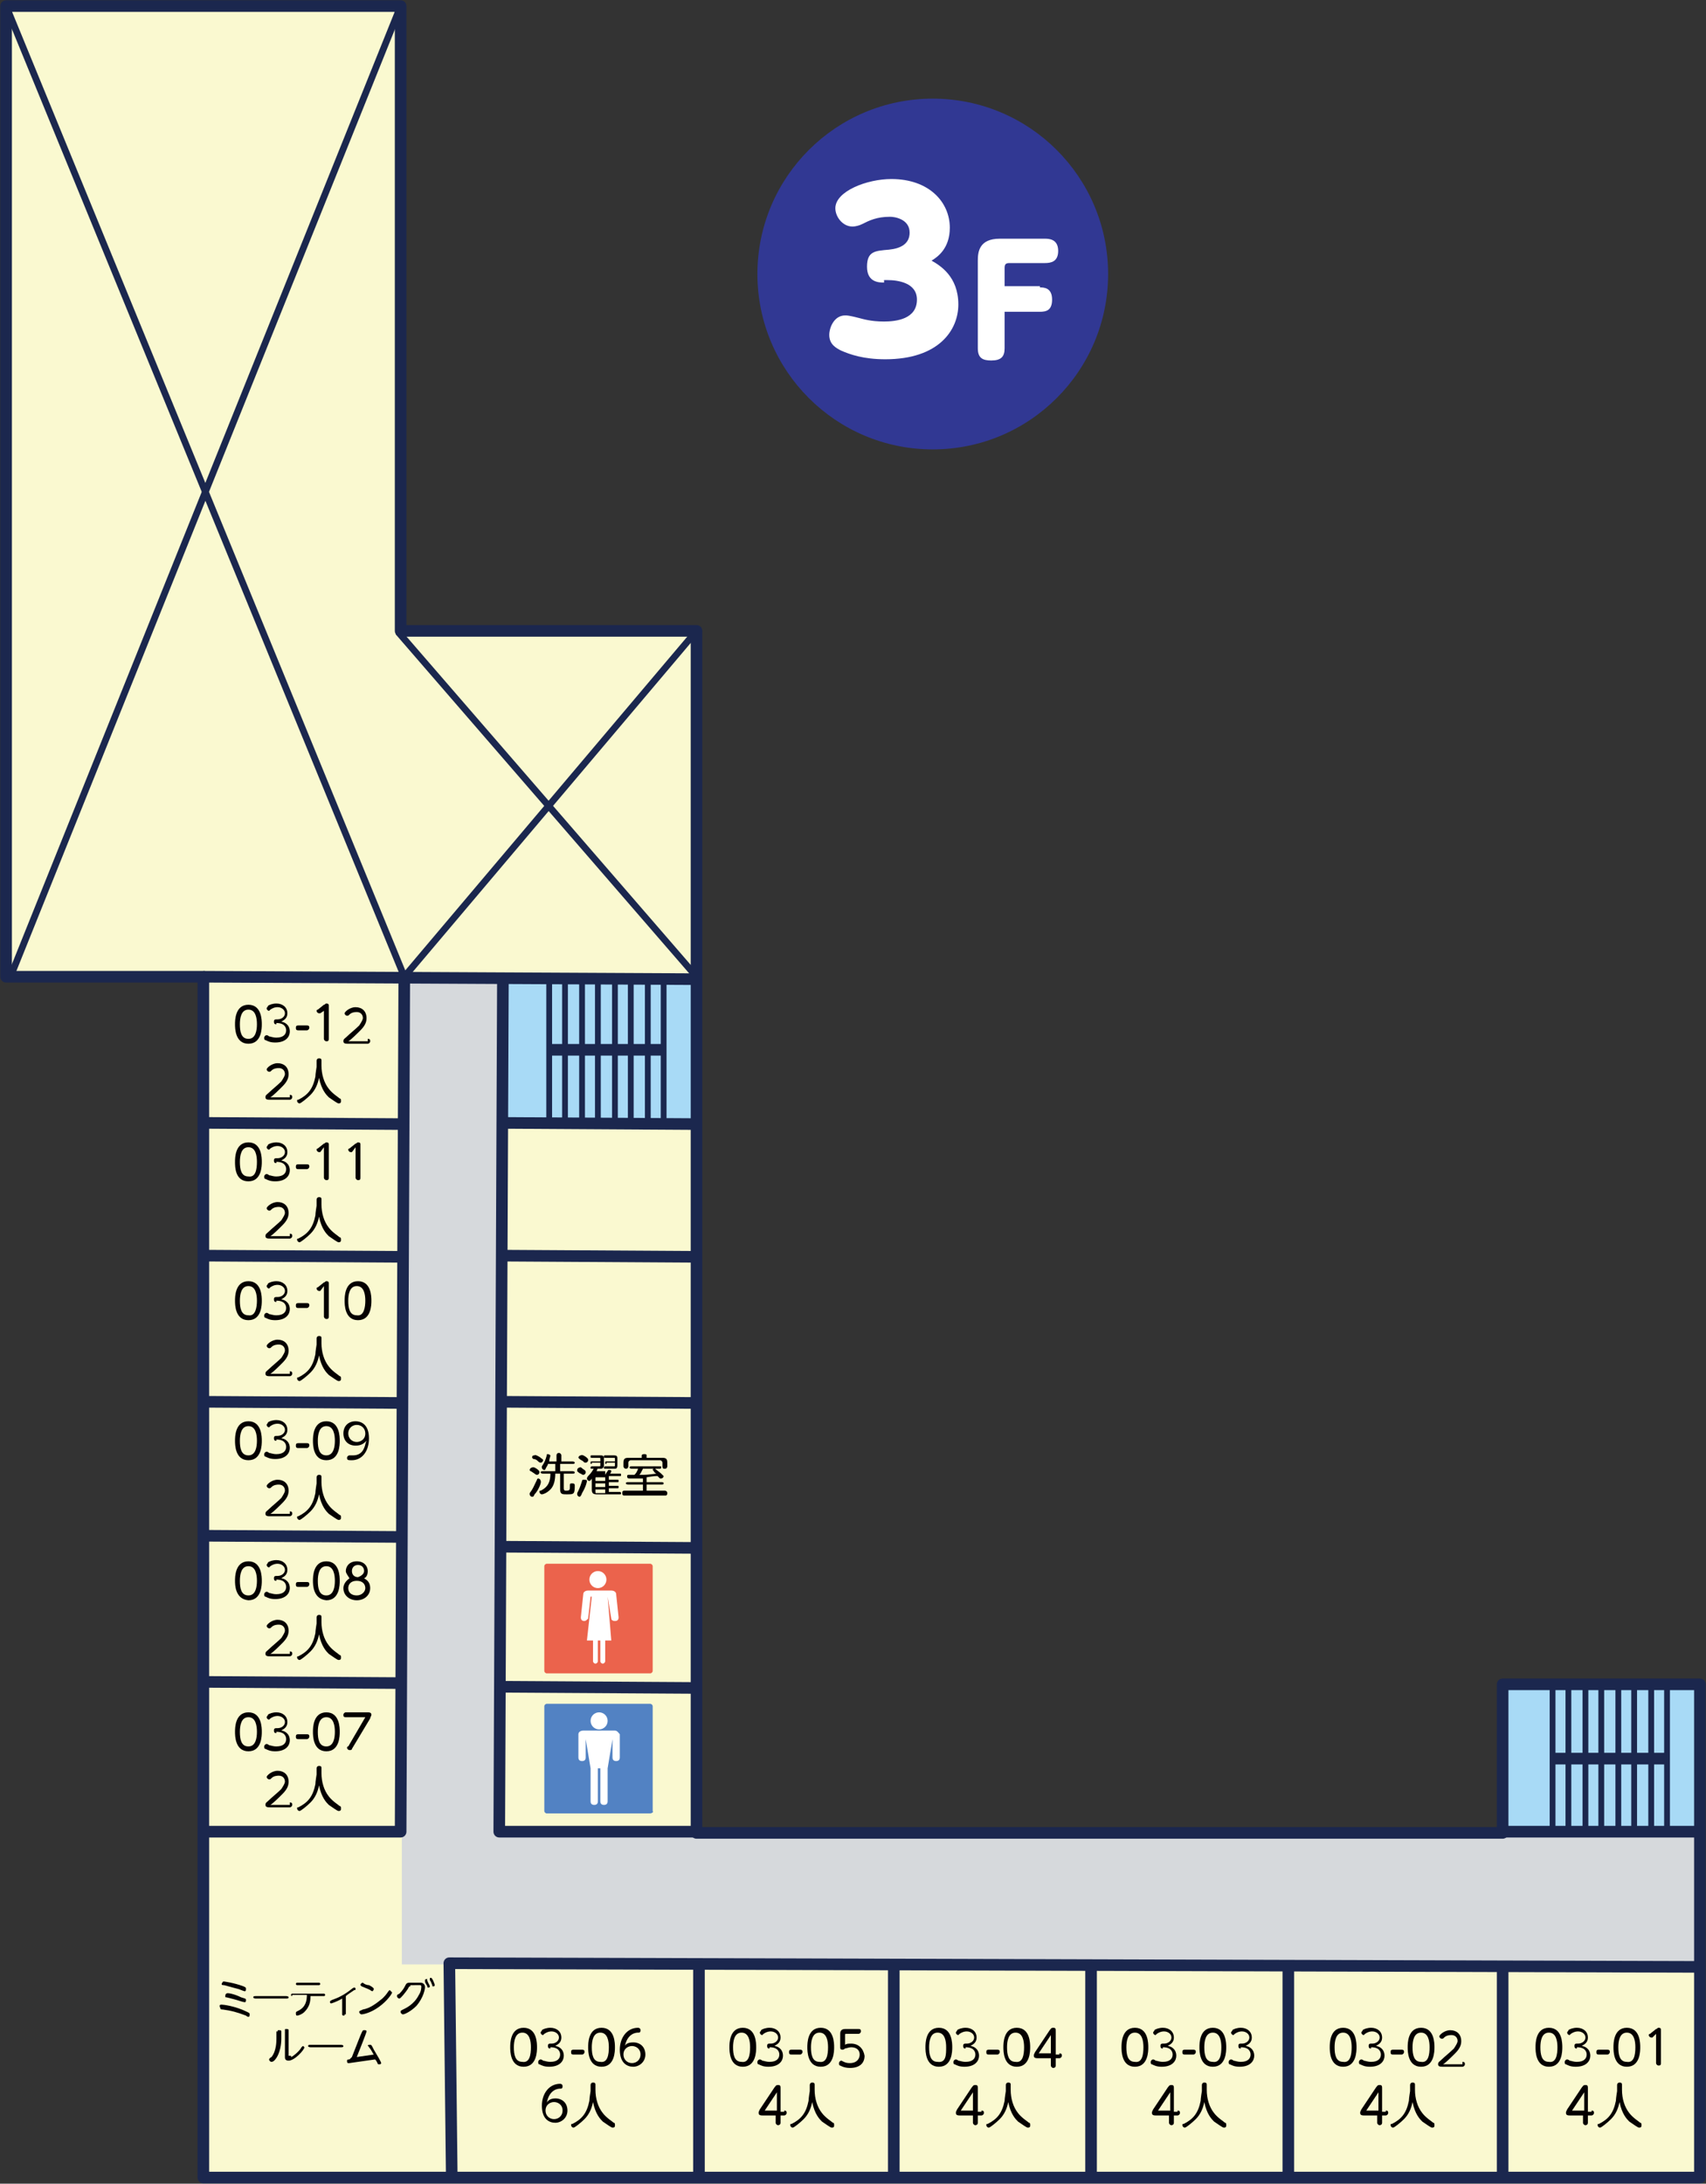 <?xml version="1.0" encoding="utf-8"?>
<!-- Generator: Adobe Illustrator 27.3.1, SVG Export Plug-In . SVG Version: 6.00 Build 0)  -->
<svg version="1.1" id="レイヤー_1" xmlns="http://www.w3.org/2000/svg" xmlns:xlink="http://www.w3.org/1999/xlink" x="0px"
	 y="0px" viewBox="0 0 140.1 179.3" style="enable-background:new 0 0 140.1 179.3;" xml:space="preserve">
<rect x="0" y="0" width="140.1" height="179.3" fill="#333333" stroke="none"/>
<style type="text/css">
	.st0{display:none;fill:#B8BBBB;stroke:#1B274E;stroke-width:0.953;stroke-miterlimit:10;}
	.st1{fill:#FAF9D0;}
	.st2{fill:#D6D9DC;}
	.st3{fill:#A8DAF6;}
	.st4{fill:none;stroke:#1B274E;stroke-width:0.953;stroke-linejoin:round;stroke-miterlimit:8.652;}
	.st5{fill:none;stroke:#1B274E;stroke-width:0.551;stroke-linejoin:round;stroke-miterlimit:8.652;}
	.st6{fill:none;stroke:#1B274E;stroke-width:0.551;stroke-linecap:round;stroke-linejoin:round;stroke-miterlimit:8.652;}
	.st7{fill:none;stroke:#1B274E;stroke-width:0.476;stroke-linejoin:round;stroke-miterlimit:8.652;}
	.st8{fill:#040000;}
	.st9{clip-path:url(#XMLID_00000169522130141392322070000002454805194352462738_);}
	.st10{fill:#FFFFFF;}
	.st11{clip-path:url(#XMLID_00000018228423959292364020000006254211953086796723_);}
	.st12{fill:#313893;}
</style>
<rect x="0.5" y="0.5" class="st0" width="139.1" height="178.3"/>
<g id="_x33_F">
	<g id="_x33_F_00000010278059152362117190000007212106073420884374_">
		<g id="塗り_00000097496873195655360550000017449433844768468100_">
			<path class="st1" d="M32.9,0.5H0.5v79.7h16.2v98.6h122.9v-40.5h-16.2v12.2H57.2V51.8H32.9V0.5z"/>
			<path class="st2" d="M33,80.3h8.1v81H33V80.3z"/>
			<path class="st2" d="M39.6,150.4h100v11.1h-100V150.4z"/>
			<path class="st3" d="M41.1,80.2h16.1v12.1l-16.1,0V80.2z"/>
			<path class="st3" d="M123.5,138.3h16.1v12.1l-16.1,0V138.3z"/>
		</g>
		<path id="外観_00000180350761993134772810000001364678286696918169_" class="st4" d="M32.9,0.5H0.5v79.7h16.2v98.6h122.9v-40.5
			h-16.2v12.2H57.2V51.8H32.9V0.5z"/>
		<g id="仕切り_00000117652027694740138750000015545335675269366706_">
			<path class="st4" d="M16.7,80.2l40.5,0.2"/>
			<path class="st4" d="M33.2,80.2l-0.3,70.2l-16.2,0"/>
			<path class="st4" d="M41.3,80.2L41,150.4h16.2"/>
			<path class="st4" d="M16.7,92.2l16.5,0.1"/>
			<path class="st4" d="M41,92.2l16.5,0.1"/>
			<path class="st4" d="M41,103.1l16.5,0.1"/>
			<path class="st4" d="M41,115.1l16.5,0.1"/>
			<path class="st4" d="M41,127l16.5,0.1"/>
			<path class="st4" d="M41,138.5l16.5,0.1"/>
			<path class="st4" d="M16.7,103.1l16.5,0.1"/>
			<path class="st4" d="M16.7,115.1l16.5,0.1"/>
			<path class="st4" d="M16.7,126.1l16.5,0.1"/>
			<path class="st4" d="M16.7,138.1l16.5,0.1"/>
			<path class="st4" d="M139.6,161.5l-102.7-0.3l0.2,17.6"/>
			<path class="st4" d="M57.4,161.3v17.5"/>
			<path class="st4" d="M73.4,161.2v17.5"/>
			<path class="st4" d="M89.6,161.2v17.5"/>
			<path class="st4" d="M105.8,161.3v17.5"/>
			<path class="st4" d="M123.4,161.2v17.5"/>
			<path class="st4" d="M123.4,150.4l16.2,0"/>
			<line class="st5" x1="0.5" y1="0.5" x2="33.2" y2="80.2"/>
			<line class="st5" x1="32.9" y1="0.5" x2="0.9" y2="80.1"/>
			<line class="st5" x1="32.7" y1="51.9" x2="57.2" y2="80.2"/>
			<line class="st6" x1="57.2" y1="51.8" x2="33.2" y2="80.2"/>
		</g>
		<g id="階段_00000178199816437513311480000002932845886500269489_">
			<path class="st4" d="M127.5,144.4h9.5"/>
			<path class="st7" d="M128.8,138.3l0,12.1"/>
			<path class="st7" d="M127.5,138.3l0,12.1"/>
			<path class="st7" d="M130.2,138.3l0,12.1"/>
			<path class="st7" d="M131.5,138.3l0,12.1"/>
			<path class="st7" d="M132.9,138.3l0,12.1"/>
			<path class="st7" d="M134.2,138.3l0,12.1"/>
			<path class="st7" d="M135.6,138.3l0,12.1"/>
			<path class="st7" d="M136.9,138.3l0,12.1"/>
		</g>
		<g id="階段_00000162342765601211200430000001721444659489566374_">
			<path class="st4" d="M45.1,86.2h9.5"/>
			<path class="st7" d="M46.4,80.2l0,12.1"/>
			<path class="st7" d="M45.1,80.2l0,12.1"/>
			<path class="st7" d="M47.8,80.2l0,12.1"/>
			<path class="st7" d="M49.1,80.2l0,12.1"/>
			<path class="st7" d="M50.5,80.2l0,12.1"/>
			<path class="st7" d="M51.8,80.2l0,12.1"/>
			<path class="st7" d="M53.2,80.2l0,12.1"/>
			<path class="st7" d="M54.5,80.2l0,12.1"/>
		</g>
	</g>
	<g>
		<path class="st8" d="M19.3,84.1c0-0.3,0-1.6,1.1-1.6c1.1,0,1.1,1.3,1.1,1.6s0,1.6-1.1,1.6C19.3,85.7,19.3,84.4,19.3,84.1z
			 M21.1,84.1c0-0.5-0.1-1.2-0.7-1.2c-0.6,0-0.7,0.7-0.7,1.2c0,0.6,0.1,1.2,0.7,1.2C21,85.3,21.1,84.6,21.1,84.1z"/>
		<path class="st8" d="M22.7,84.1c-0.1,0-0.2,0-0.2-0.2c0-0.1,0-0.2,0.2-0.2h0.1c0.3,0,0.6-0.2,0.6-0.5c0-0.3-0.3-0.5-0.6-0.5
			c-0.1,0-0.3,0-0.6,0.2c-0.1,0.1-0.1,0.1-0.1,0.1c-0.1,0-0.2-0.1-0.2-0.2s0.1-0.1,0.1-0.2c0.1-0.1,0.4-0.2,0.7-0.2
			c0.5,0,0.9,0.3,0.9,0.8c0,0.5-0.4,0.6-0.5,0.7c0.2,0,0.7,0.2,0.7,0.8c0,0.4-0.3,0.9-1.2,0.9c-0.4,0-0.6-0.1-0.8-0.2
			c-0.1,0-0.1-0.1-0.1-0.2c0-0.1,0.1-0.2,0.2-0.2c0,0,0.1,0,0.2,0.1c0.1,0,0.3,0.1,0.6,0.1c0.6,0,0.8-0.3,0.8-0.6
			c0-0.2-0.1-0.6-0.8-0.6H22.7z"/>
		<path class="st8" d="M24.5,84.6c-0.2,0-0.2-0.1-0.2-0.2c0-0.1,0-0.2,0.2-0.2h0.7c0.2,0,0.2,0.1,0.2,0.2c0,0.1-0.1,0.2-0.2,0.2
			H24.5z"/>
		<path class="st8" d="M26.3,83.2c0,0-0.1,0-0.1,0c-0.1,0-0.2-0.1-0.2-0.2c0-0.1,0.1-0.1,0.1-0.1l0.5-0.4c0.1,0,0.1-0.1,0.2-0.1
			c0.2,0,0.2,0.1,0.2,0.2v2.7c0,0.2-0.1,0.2-0.2,0.2c-0.1,0-0.2-0.1-0.2-0.2V83L26.3,83.2z"/>
		<path class="st8" d="M30.2,85.3c0.2,0,0.2,0.1,0.2,0.2c0,0.1-0.1,0.2-0.2,0.2h-1.6c-0.2,0-0.4,0-0.4-0.2c0-0.2,0.1-0.2,0.3-0.4
			c0.2-0.2,0.7-0.6,1-0.9c0.2-0.3,0.3-0.5,0.3-0.6c0-0.3-0.2-0.5-0.5-0.5c-0.1,0-0.4,0-0.6,0.2c-0.1,0.1-0.1,0.1-0.2,0.1
			c-0.1,0-0.2-0.1-0.2-0.2c0-0.1,0.4-0.5,0.9-0.5c0.5,0,0.9,0.3,0.9,0.9c0,0.3-0.1,0.6-0.5,1c-0.3,0.3-0.8,0.8-1,0.9H30.2z"/>
		<path class="st8" d="M23.8,89.9c0.2,0,0.2,0.1,0.2,0.2c0,0.1-0.1,0.2-0.2,0.2h-1.6c-0.2,0-0.4,0-0.4-0.2c0-0.2,0.1-0.2,0.3-0.4
			c0.2-0.2,0.7-0.6,1-0.9c0.2-0.3,0.3-0.5,0.3-0.6c0-0.3-0.2-0.5-0.5-0.5c-0.1,0-0.4,0-0.6,0.2c-0.1,0.1-0.1,0.1-0.2,0.1
			c-0.1,0-0.2-0.1-0.2-0.2c0-0.1,0.4-0.5,0.9-0.5c0.5,0,0.9,0.3,0.9,0.9c0,0.3-0.1,0.6-0.5,1c-0.3,0.3-0.8,0.8-1,0.9H23.8z"/>
		<path class="st8" d="M26,87.1c0,0,0-0.2,0.2-0.2c0.2,0,0.2,0.1,0.2,0.2v0.4c0,0.7,0.2,1.4,0.6,1.9c0.3,0.4,0.8,0.7,0.9,0.8
			c0.1,0,0.1,0.1,0.1,0.2c0,0.1,0,0.2-0.2,0.2c-0.1,0-0.5-0.3-0.8-0.5c-0.2-0.2-0.6-0.6-0.8-1.6c-0.1,0.5-0.3,1-0.7,1.4
			c-0.3,0.3-0.8,0.7-0.9,0.7c-0.1,0-0.2-0.1-0.2-0.2c0-0.1,0-0.1,0.1-0.1c0.8-0.4,1.2-0.9,1.4-1.9c0-0.2,0.1-0.8,0.1-0.8V87.1z"/>
	</g>
	<g>
		<path class="st8" d="M19.3,95.4c0-0.3,0-1.6,1.1-1.6c1.1,0,1.1,1.3,1.1,1.6s0,1.6-1.1,1.6C19.3,97,19.3,95.8,19.3,95.4z
			 M21.1,95.4c0-0.5-0.1-1.2-0.7-1.2c-0.6,0-0.7,0.7-0.7,1.2c0,0.6,0.1,1.2,0.7,1.2C21,96.7,21.1,96,21.1,95.4z"/>
		<path class="st8" d="M22.7,95.5c-0.1,0-0.2,0-0.2-0.2c0-0.1,0-0.2,0.2-0.2h0.1c0.3,0,0.6-0.2,0.6-0.5c0-0.3-0.3-0.5-0.6-0.5
			c-0.1,0-0.3,0-0.6,0.2c-0.1,0.1-0.1,0.1-0.1,0.1c-0.1,0-0.2-0.1-0.2-0.2s0.1-0.1,0.1-0.2c0.1-0.1,0.4-0.2,0.7-0.2
			c0.5,0,0.9,0.3,0.9,0.8c0,0.5-0.4,0.6-0.5,0.7c0.2,0,0.7,0.2,0.7,0.8c0,0.4-0.3,0.9-1.2,0.9c-0.4,0-0.6-0.1-0.8-0.2
			c-0.1,0-0.1-0.1-0.1-0.2c0-0.1,0.1-0.2,0.2-0.2c0,0,0.1,0,0.2,0.1c0.1,0,0.3,0.1,0.6,0.1c0.6,0,0.8-0.3,0.8-0.6
			c0-0.2-0.1-0.6-0.8-0.6H22.7z"/>
		<path class="st8" d="M24.5,96c-0.2,0-0.2-0.1-0.2-0.2c0-0.1,0-0.2,0.2-0.2h0.7c0.2,0,0.2,0.1,0.2,0.2c0,0.1-0.1,0.2-0.2,0.2H24.5z
			"/>
		<path class="st8" d="M26.3,94.6c0,0-0.1,0-0.1,0c-0.1,0-0.2-0.1-0.2-0.2c0-0.1,0.1-0.1,0.1-0.1l0.5-0.4c0.1,0,0.1-0.1,0.2-0.1
			c0.2,0,0.2,0.1,0.2,0.2v2.7c0,0.2-0.1,0.2-0.2,0.2c-0.1,0-0.2-0.1-0.2-0.2v-2.5L26.3,94.6z"/>
		<path class="st8" d="M28.9,94.6c0,0-0.1,0-0.1,0c-0.1,0-0.2-0.1-0.2-0.2c0-0.1,0.1-0.1,0.1-0.1l0.5-0.4c0.1,0,0.1-0.1,0.2-0.1
			c0.2,0,0.2,0.1,0.2,0.2v2.7c0,0.2-0.1,0.2-0.2,0.2c-0.1,0-0.2-0.1-0.2-0.2v-2.5L28.9,94.6z"/>
		<path class="st8" d="M23.8,101.3c0.2,0,0.2,0.1,0.2,0.2c0,0.1-0.1,0.2-0.2,0.2h-1.6c-0.2,0-0.4,0-0.4-0.2c0-0.2,0.1-0.2,0.3-0.4
			c0.2-0.2,0.7-0.6,1-0.9c0.2-0.3,0.3-0.5,0.3-0.6c0-0.3-0.2-0.5-0.5-0.5c-0.1,0-0.4,0-0.6,0.2c-0.1,0.1-0.1,0.1-0.2,0.1
			c-0.1,0-0.2-0.1-0.2-0.2c0-0.1,0.4-0.5,0.9-0.5c0.5,0,0.9,0.3,0.9,0.9c0,0.3-0.1,0.6-0.5,1c-0.3,0.3-0.8,0.8-1,0.9H23.8z"/>
		<path class="st8" d="M26,98.5c0,0,0-0.2,0.2-0.2c0.2,0,0.2,0.1,0.2,0.2v0.4c0,0.7,0.2,1.4,0.6,1.9c0.3,0.4,0.8,0.7,0.9,0.8
			c0.1,0,0.1,0.1,0.1,0.2c0,0.1,0,0.2-0.2,0.2c-0.1,0-0.5-0.3-0.8-0.5c-0.2-0.2-0.6-0.6-0.8-1.6c-0.1,0.5-0.3,1-0.7,1.4
			c-0.3,0.3-0.8,0.7-0.9,0.7c-0.1,0-0.2-0.1-0.2-0.2c0-0.1,0-0.1,0.1-0.1c0.8-0.4,1.2-0.9,1.4-1.9c0-0.2,0.1-0.8,0.1-0.8V98.5z"/>
	</g>
	<g>
		<path class="st8" d="M19.3,106.8c0-0.3,0-1.6,1.1-1.6c1.1,0,1.1,1.3,1.1,1.6s0,1.6-1.1,1.6C19.3,108.4,19.3,107.1,19.3,106.8z
			 M21.1,106.8c0-0.5-0.1-1.2-0.7-1.2c-0.6,0-0.7,0.7-0.7,1.2c0,0.6,0.1,1.2,0.7,1.2C21,108.1,21.1,107.3,21.1,106.8z"/>
		<path class="st8" d="M22.7,106.9c-0.1,0-0.2,0-0.2-0.2c0-0.1,0-0.2,0.2-0.2h0.1c0.3,0,0.6-0.2,0.6-0.5c0-0.3-0.3-0.5-0.6-0.5
			c-0.1,0-0.3,0-0.6,0.2c-0.1,0.1-0.1,0.1-0.1,0.1c-0.1,0-0.2-0.1-0.2-0.2s0.1-0.1,0.1-0.2c0.1-0.1,0.4-0.2,0.7-0.2
			c0.5,0,0.9,0.3,0.9,0.8c0,0.5-0.4,0.6-0.5,0.7c0.2,0,0.7,0.2,0.7,0.8c0,0.4-0.3,0.9-1.2,0.9c-0.4,0-0.6-0.1-0.8-0.2
			c-0.1,0-0.1-0.1-0.1-0.2c0-0.1,0.1-0.2,0.2-0.2c0,0,0.1,0,0.2,0.1c0.1,0,0.3,0.1,0.6,0.1c0.6,0,0.8-0.3,0.8-0.6
			c0-0.2-0.1-0.6-0.8-0.6H22.7z"/>
		<path class="st8" d="M24.5,107.4c-0.2,0-0.2-0.1-0.2-0.2c0-0.1,0-0.2,0.2-0.2h0.7c0.2,0,0.2,0.1,0.2,0.2c0,0.1-0.1,0.2-0.2,0.2
			H24.5z"/>
		<path class="st8" d="M26.3,106c0,0-0.1,0-0.1,0c-0.1,0-0.2-0.1-0.2-0.2c0-0.1,0.1-0.1,0.1-0.1l0.5-0.4c0.1,0,0.1-0.1,0.2-0.1
			c0.2,0,0.2,0.1,0.2,0.2v2.7c0,0.2-0.1,0.2-0.2,0.2c-0.1,0-0.2-0.1-0.2-0.2v-2.5L26.3,106z"/>
		<path class="st8" d="M28.3,106.8c0-0.3,0-1.6,1.1-1.6c1.1,0,1.1,1.3,1.1,1.6s0,1.6-1.1,1.6C28.3,108.4,28.3,107.1,28.3,106.8z
			 M30,106.8c0-0.5-0.1-1.2-0.7-1.2c-0.6,0-0.7,0.7-0.7,1.2c0,0.6,0.1,1.2,0.7,1.2C29.9,108.1,30,107.3,30,106.8z"/>
		<path class="st8" d="M23.8,112.6c0.2,0,0.2,0.1,0.2,0.2c0,0.1-0.1,0.2-0.2,0.2h-1.6c-0.2,0-0.4,0-0.4-0.2c0-0.2,0.1-0.2,0.3-0.4
			c0.2-0.2,0.7-0.6,1-0.9c0.2-0.3,0.3-0.5,0.3-0.6c0-0.3-0.2-0.5-0.5-0.5c-0.1,0-0.4,0-0.6,0.2c-0.1,0.1-0.1,0.1-0.2,0.1
			c-0.1,0-0.2-0.1-0.2-0.2c0-0.1,0.4-0.5,0.9-0.5c0.5,0,0.9,0.3,0.9,0.9c0,0.3-0.1,0.6-0.5,1c-0.3,0.3-0.8,0.8-1,0.9H23.8z"/>
		<path class="st8" d="M26,109.9c0,0,0-0.2,0.2-0.2c0.2,0,0.2,0.1,0.2,0.2v0.4c0,0.7,0.2,1.4,0.6,1.9c0.3,0.4,0.8,0.7,0.9,0.8
			c0.1,0,0.1,0.1,0.1,0.2c0,0.1,0,0.2-0.2,0.2c-0.1,0-0.5-0.3-0.8-0.5c-0.2-0.2-0.6-0.6-0.8-1.6c-0.1,0.5-0.3,1-0.7,1.4
			c-0.3,0.3-0.8,0.7-0.9,0.7c-0.1,0-0.2-0.1-0.2-0.2c0-0.1,0-0.1,0.1-0.1c0.8-0.4,1.2-0.9,1.4-1.9c0-0.2,0.1-0.8,0.1-0.8V109.9z"/>
	</g>
	<g>
		<path class="st8" d="M19.3,118.3c0-0.3,0-1.6,1.1-1.6c1.1,0,1.1,1.3,1.1,1.6s0,1.6-1.1,1.6C19.3,119.9,19.3,118.6,19.3,118.3z
			 M21.1,118.3c0-0.5-0.1-1.2-0.7-1.2c-0.6,0-0.7,0.7-0.7,1.2c0,0.6,0.1,1.2,0.7,1.2C21,119.5,21.1,118.8,21.1,118.3z"/>
		<path class="st8" d="M22.7,118.3c-0.1,0-0.2,0-0.2-0.2c0-0.1,0-0.2,0.2-0.2h0.1c0.3,0,0.6-0.2,0.6-0.5c0-0.3-0.3-0.5-0.6-0.5
			c-0.1,0-0.3,0-0.6,0.2c-0.1,0.1-0.1,0.1-0.1,0.1c-0.1,0-0.2-0.1-0.2-0.2s0.1-0.1,0.1-0.2c0.1-0.1,0.4-0.2,0.7-0.2
			c0.5,0,0.9,0.3,0.9,0.8c0,0.5-0.4,0.6-0.5,0.7c0.2,0,0.7,0.2,0.7,0.8c0,0.4-0.3,0.9-1.2,0.9c-0.4,0-0.6-0.1-0.8-0.2
			c-0.1,0-0.1-0.1-0.1-0.2c0-0.1,0.1-0.2,0.2-0.2c0,0,0.1,0,0.2,0.1c0.1,0,0.3,0.1,0.6,0.1c0.6,0,0.8-0.3,0.8-0.6
			c0-0.2-0.1-0.6-0.8-0.6H22.7z"/>
		<path class="st8" d="M24.5,118.9c-0.2,0-0.2-0.1-0.2-0.2c0-0.1,0-0.2,0.2-0.2h0.7c0.2,0,0.2,0.1,0.2,0.2c0,0.1-0.1,0.2-0.2,0.2
			H24.5z"/>
		<path class="st8" d="M25.7,118.3c0-0.3,0-1.6,1.1-1.6c1.1,0,1.1,1.3,1.1,1.6s0,1.6-1.1,1.6C25.7,119.9,25.7,118.6,25.7,118.3z
			 M27.5,118.3c0-0.5-0.1-1.2-0.7-1.2c-0.6,0-0.7,0.7-0.7,1.2c0,0.6,0.1,1.2,0.7,1.2C27.4,119.5,27.5,118.8,27.5,118.3z"/>
		<path class="st8" d="M29.2,118.7c-0.6,0-1-0.4-1-1c0-0.6,0.4-1,1-1c0.4,0,1.1,0.2,1.1,1.4c0,1.1-0.6,1.8-1.4,1.8
			c-0.3,0-0.4,0-0.4-0.2c0-0.1,0.1-0.2,0.2-0.2c0,0,0.2,0,0.3,0c0.3,0,0.7-0.1,0.9-0.6c0.1-0.2,0.1-0.4,0.2-0.6
			C29.9,118.5,29.7,118.7,29.2,118.7z M28.6,117.7c0,0.4,0.3,0.7,0.7,0.7c0.3,0,0.7-0.2,0.7-0.7c0-0.4-0.3-0.7-0.7-0.7
			C28.9,117,28.6,117.3,28.6,117.7z"/>
		<path class="st8" d="M23.8,124.1c0.2,0,0.2,0.1,0.2,0.2c0,0.1-0.1,0.2-0.2,0.2h-1.6c-0.2,0-0.4,0-0.4-0.2c0-0.2,0.1-0.2,0.3-0.4
			c0.2-0.2,0.7-0.6,1-0.9c0.2-0.3,0.3-0.5,0.3-0.6c0-0.3-0.2-0.5-0.5-0.5c-0.1,0-0.4,0-0.6,0.2c-0.1,0.1-0.1,0.1-0.2,0.1
			c-0.1,0-0.2-0.1-0.2-0.2c0-0.1,0.4-0.5,0.9-0.5c0.5,0,0.9,0.3,0.9,0.9c0,0.3-0.1,0.6-0.5,1c-0.3,0.3-0.8,0.8-1,0.9H23.8z"/>
		<path class="st8" d="M26,121.3c0,0,0-0.2,0.2-0.2c0.2,0,0.2,0.1,0.2,0.2v0.4c0,0.7,0.2,1.4,0.6,1.9c0.3,0.4,0.8,0.7,0.9,0.8
			c0.1,0,0.1,0.1,0.1,0.2c0,0.1,0,0.2-0.2,0.2c-0.1,0-0.5-0.3-0.8-0.5c-0.2-0.2-0.6-0.6-0.8-1.6c-0.1,0.5-0.3,1-0.7,1.4
			c-0.3,0.3-0.8,0.7-0.9,0.7c-0.1,0-0.2-0.1-0.2-0.2c0-0.1,0-0.1,0.1-0.1c0.8-0.4,1.2-0.9,1.4-1.9c0-0.2,0.1-0.8,0.1-0.8V121.3z"/>
	</g>
	<g>
		<path class="st8" d="M19.3,129.8c0-0.3,0-1.6,1.1-1.6c1.1,0,1.1,1.3,1.1,1.6s0,1.6-1.1,1.6C19.3,131.3,19.3,130.1,19.3,129.8z
			 M21.1,129.8c0-0.5-0.1-1.2-0.7-1.2c-0.6,0-0.7,0.7-0.7,1.2c0,0.6,0.1,1.2,0.7,1.2C21,131,21.1,130.3,21.1,129.8z"/>
		<path class="st8" d="M22.7,129.8c-0.1,0-0.2,0-0.2-0.2c0-0.1,0-0.2,0.2-0.2h0.1c0.3,0,0.6-0.2,0.6-0.5c0-0.3-0.3-0.5-0.6-0.5
			c-0.1,0-0.3,0-0.6,0.2c-0.1,0.1-0.1,0.1-0.1,0.1c-0.1,0-0.2-0.1-0.2-0.2s0.1-0.1,0.1-0.2c0.1-0.1,0.4-0.2,0.7-0.2
			c0.5,0,0.9,0.3,0.9,0.8c0,0.5-0.4,0.6-0.5,0.7c0.2,0,0.7,0.2,0.7,0.8c0,0.4-0.3,0.9-1.2,0.9c-0.4,0-0.6-0.1-0.8-0.2
			c-0.1,0-0.1-0.1-0.1-0.2c0-0.1,0.1-0.2,0.2-0.2c0,0,0.1,0,0.2,0.1c0.1,0,0.3,0.1,0.6,0.1c0.6,0,0.8-0.3,0.8-0.6
			c0-0.2-0.1-0.6-0.8-0.6H22.7z"/>
		<path class="st8" d="M24.5,130.3c-0.2,0-0.2-0.1-0.2-0.2c0-0.1,0-0.2,0.2-0.2h0.7c0.2,0,0.2,0.1,0.2,0.2c0,0.1-0.1,0.2-0.2,0.2
			H24.5z"/>
		<path class="st8" d="M25.7,129.8c0-0.3,0-1.6,1.1-1.6c1.1,0,1.1,1.3,1.1,1.6s0,1.6-1.1,1.6C25.7,131.3,25.7,130.1,25.7,129.8z
			 M27.5,129.8c0-0.5-0.1-1.2-0.7-1.2c-0.6,0-0.7,0.7-0.7,1.2c0,0.6,0.1,1.2,0.7,1.2C27.4,131,27.5,130.3,27.5,129.8z"/>
		<path class="st8" d="M28.4,129c0-0.4,0.3-0.8,0.9-0.8c0.6,0,0.9,0.4,0.9,0.8c0,0.3-0.1,0.5-0.3,0.6c0.4,0.2,0.5,0.5,0.5,0.8
			c0,0.6-0.5,1-1.1,1c-0.6,0-1.1-0.4-1.1-1c0-0.3,0.2-0.6,0.5-0.8C28.6,129.4,28.4,129.2,28.4,129z M30,130.4c0-0.3-0.2-0.6-0.7-0.6
			c-0.5,0-0.7,0.3-0.7,0.6c0,0.4,0.3,0.6,0.7,0.6C29.7,131,30,130.7,30,130.4z M29.9,129c0-0.3-0.2-0.5-0.5-0.5
			c-0.3,0-0.5,0.2-0.5,0.5c0,0.3,0.2,0.5,0.5,0.5C29.7,129.4,29.9,129.2,29.9,129z"/>
		<path class="st8" d="M23.8,135.6c0.2,0,0.2,0.1,0.2,0.2c0,0.1-0.1,0.2-0.2,0.2h-1.6c-0.2,0-0.4,0-0.4-0.2c0-0.2,0.1-0.2,0.3-0.4
			c0.2-0.2,0.7-0.6,1-0.9c0.2-0.3,0.3-0.5,0.3-0.6c0-0.3-0.2-0.5-0.5-0.5c-0.1,0-0.4,0-0.6,0.2c-0.1,0.1-0.1,0.1-0.2,0.1
			c-0.1,0-0.2-0.1-0.2-0.2c0-0.1,0.4-0.5,0.9-0.5c0.5,0,0.9,0.3,0.9,0.9c0,0.3-0.1,0.6-0.5,1c-0.3,0.3-0.8,0.8-1,0.9H23.8z"/>
		<path class="st8" d="M26,132.8c0,0,0-0.2,0.2-0.2c0.2,0,0.2,0.1,0.2,0.2v0.4c0,0.7,0.2,1.4,0.6,1.9c0.3,0.4,0.8,0.7,0.9,0.8
			c0.1,0,0.1,0.1,0.1,0.2c0,0.1,0,0.2-0.2,0.2c-0.1,0-0.5-0.3-0.8-0.5c-0.2-0.2-0.6-0.6-0.8-1.6c-0.1,0.5-0.3,1-0.7,1.4
			c-0.3,0.3-0.8,0.7-0.9,0.7c-0.1,0-0.2-0.1-0.2-0.2c0-0.1,0-0.1,0.1-0.1c0.8-0.4,1.2-0.9,1.4-1.9c0-0.2,0.1-0.8,0.1-0.8V132.8z"/>
	</g>
	<g>
		<path class="st8" d="M19.3,142.2c0-0.3,0-1.6,1.1-1.6c1.1,0,1.1,1.3,1.1,1.6s0,1.6-1.1,1.6C19.3,143.8,19.3,142.5,19.3,142.2z
			 M21.1,142.2c0-0.5-0.1-1.2-0.7-1.2c-0.6,0-0.7,0.7-0.7,1.2c0,0.6,0.1,1.2,0.7,1.2C21,143.4,21.1,142.7,21.1,142.2z"/>
		<path class="st8" d="M22.7,142.3c-0.1,0-0.2,0-0.2-0.2c0-0.1,0-0.2,0.2-0.2h0.1c0.3,0,0.6-0.2,0.6-0.5c0-0.3-0.3-0.5-0.6-0.5
			c-0.1,0-0.3,0-0.6,0.2c-0.1,0.1-0.1,0.1-0.1,0.1c-0.1,0-0.2-0.1-0.2-0.2s0.1-0.1,0.1-0.2c0.1-0.1,0.4-0.2,0.7-0.2
			c0.5,0,0.9,0.3,0.9,0.8c0,0.5-0.4,0.6-0.5,0.7c0.2,0,0.7,0.2,0.7,0.8c0,0.4-0.3,0.9-1.2,0.9c-0.4,0-0.6-0.1-0.8-0.2
			c-0.1,0-0.1-0.1-0.1-0.2c0-0.1,0.1-0.2,0.2-0.2c0,0,0.1,0,0.2,0.1c0.1,0,0.3,0.1,0.6,0.1c0.6,0,0.8-0.3,0.8-0.6
			c0-0.2-0.1-0.6-0.8-0.6H22.7z"/>
		<path class="st8" d="M24.5,142.8c-0.2,0-0.2-0.1-0.2-0.2c0-0.1,0-0.2,0.2-0.2h0.7c0.2,0,0.2,0.1,0.2,0.2c0,0.1-0.1,0.2-0.2,0.2
			H24.5z"/>
		<path class="st8" d="M25.7,142.2c0-0.3,0-1.6,1.1-1.6c1.1,0,1.1,1.3,1.1,1.6s0,1.6-1.1,1.6C25.7,143.8,25.7,142.5,25.7,142.2z
			 M27.5,142.2c0-0.5-0.1-1.2-0.7-1.2c-0.6,0-0.7,0.7-0.7,1.2c0,0.6,0.1,1.2,0.7,1.2C27.4,143.4,27.5,142.7,27.5,142.2z"/>
		<path class="st8" d="M28.4,141c-0.2,0-0.2-0.1-0.2-0.2c0-0.1,0.1-0.2,0.2-0.2h1.8c0.1,0,0.3,0,0.3,0.2c0,0.1-0.1,0.2-0.1,0.3
			l-1.5,2.5c0,0.1-0.1,0.1-0.2,0.1c-0.1,0-0.2-0.1-0.2-0.2c0,0,0-0.1,0.1-0.1L30,141H28.4z"/>
		<path class="st8" d="M23.8,148c0.2,0,0.2,0.1,0.2,0.2c0,0.1-0.1,0.2-0.2,0.2h-1.6c-0.2,0-0.4,0-0.4-0.2c0-0.2,0.1-0.2,0.3-0.4
			c0.2-0.2,0.7-0.6,1-0.9c0.2-0.3,0.3-0.5,0.3-0.6c0-0.3-0.2-0.5-0.5-0.5c-0.1,0-0.4,0-0.6,0.2c-0.1,0.1-0.1,0.1-0.2,0.1
			c-0.1,0-0.2-0.1-0.2-0.2c0-0.1,0.4-0.5,0.9-0.5c0.5,0,0.9,0.3,0.9,0.9c0,0.3-0.1,0.6-0.5,1c-0.3,0.3-0.8,0.8-1,0.9H23.8z"/>
		<path class="st8" d="M26,145.2c0,0,0-0.2,0.2-0.2c0.2,0,0.2,0.1,0.2,0.2v0.4c0,0.7,0.2,1.4,0.6,1.9c0.3,0.4,0.8,0.7,0.9,0.8
			c0.1,0,0.1,0.1,0.1,0.2c0,0.1,0,0.2-0.2,0.2c-0.1,0-0.5-0.3-0.8-0.5c-0.2-0.2-0.6-0.6-0.8-1.6c-0.1,0.5-0.3,1-0.7,1.4
			c-0.3,0.3-0.8,0.7-0.9,0.7c-0.1,0-0.2-0.1-0.2-0.2c0-0.1,0-0.1,0.1-0.1c0.8-0.4,1.2-0.9,1.4-1.9c0-0.2,0.1-0.8,0.1-0.8V145.2z"/>
	</g>
	<g>
		<path class="st8" d="M41.9,168.1c0-0.3,0-1.6,1.1-1.6c1.1,0,1.1,1.3,1.1,1.6s0,1.6-1.1,1.6C41.9,169.7,41.9,168.4,41.9,168.1z
			 M43.6,168.1c0-0.5-0.1-1.2-0.7-1.2c-0.6,0-0.7,0.7-0.7,1.2c0,0.6,0.1,1.2,0.7,1.2C43.5,169.4,43.6,168.7,43.6,168.1z"/>
		<path class="st8" d="M45.2,168.2c-0.1,0-0.2,0-0.2-0.2c0-0.1,0-0.2,0.2-0.2h0.1c0.3,0,0.6-0.2,0.6-0.5c0-0.3-0.3-0.5-0.6-0.5
			c-0.1,0-0.3,0-0.6,0.2c-0.1,0.1-0.1,0.1-0.1,0.1c-0.1,0-0.2-0.1-0.2-0.2s0.1-0.1,0.1-0.2c0.1-0.1,0.4-0.2,0.7-0.2
			c0.5,0,0.9,0.3,0.9,0.8c0,0.5-0.4,0.6-0.5,0.7c0.2,0,0.7,0.2,0.7,0.8c0,0.4-0.3,0.9-1.2,0.9c-0.4,0-0.6-0.1-0.8-0.2
			c-0.1,0-0.1-0.1-0.1-0.2c0-0.1,0.1-0.2,0.2-0.2c0,0,0.1,0,0.2,0.1c0.1,0,0.3,0.1,0.6,0.1c0.6,0,0.8-0.3,0.8-0.6
			c0-0.2-0.1-0.6-0.8-0.6H45.2z"/>
		<path class="st8" d="M47.1,168.7c-0.2,0-0.2-0.1-0.2-0.2c0-0.1,0-0.2,0.2-0.2h0.7c0.2,0,0.2,0.1,0.2,0.2c0,0.1-0.1,0.2-0.2,0.2
			H47.1z"/>
		<path class="st8" d="M48.3,168.1c0-0.3,0-1.6,1.1-1.6c1.1,0,1.1,1.3,1.1,1.6s0,1.6-1.1,1.6C48.3,169.7,48.3,168.4,48.3,168.1z
			 M50,168.1c0-0.5-0.1-1.2-0.7-1.2c-0.6,0-0.7,0.7-0.7,1.2c0,0.6,0.1,1.2,0.7,1.2C49.9,169.4,50,168.7,50,168.1z"/>
		<path class="st8" d="M52,167.7c0.6,0,1,0.4,1,1c0,0.6-0.5,1-1,1c-0.5,0-1.1-0.3-1.1-1.4c0-1,0.6-1.8,1.5-1.8c0,0,0.2,0,0.2,0.2
			c0,0.2-0.1,0.2-0.2,0.2c-0.1,0-0.9,0-1.1,1.2C51.3,167.9,51.5,167.7,52,167.7z M51.9,168c-0.3,0-0.7,0.2-0.7,0.7
			c0,0.4,0.3,0.7,0.7,0.7c0.4,0,0.7-0.3,0.7-0.7C52.6,168.2,52.2,168,51.9,168z"/>
		<path class="st8" d="M45.6,172.3c0.6,0,1,0.4,1,1c0,0.6-0.5,1-1,1c-0.5,0-1.1-0.3-1.1-1.4c0-1,0.6-1.8,1.5-1.8c0,0,0.2,0,0.2,0.2
			c0,0.2-0.1,0.2-0.2,0.2c-0.1,0-0.9,0-1.1,1.2C44.9,172.6,45.1,172.3,45.6,172.3z M45.5,172.6c-0.3,0-0.7,0.2-0.7,0.7
			c0,0.4,0.3,0.7,0.7,0.7c0.4,0,0.7-0.3,0.7-0.7C46.2,172.8,45.8,172.6,45.5,172.6z"/>
		<path class="st8" d="M48.5,171.2c0,0,0-0.2,0.2-0.2c0.2,0,0.2,0.1,0.2,0.2v0.4c0,0.7,0.2,1.4,0.6,1.9c0.3,0.4,0.8,0.7,0.9,0.8
			c0.1,0,0.1,0.1,0.1,0.2c0,0.1,0,0.2-0.2,0.2c-0.1,0-0.5-0.3-0.8-0.5c-0.2-0.2-0.6-0.6-0.8-1.6c-0.1,0.5-0.3,1-0.7,1.4
			c-0.3,0.3-0.8,0.7-0.9,0.7c-0.1,0-0.2-0.1-0.2-0.2c0-0.1,0-0.1,0.1-0.1c0.8-0.4,1.2-0.9,1.4-1.9c0-0.2,0.1-0.8,0.1-0.8V171.2z"/>
	</g>
	<g>
		<path class="st8" d="M59.9,168.1c0-0.3,0-1.6,1.1-1.6c1.1,0,1.1,1.3,1.1,1.6s0,1.6-1.1,1.6C59.9,169.7,59.9,168.4,59.9,168.1z
			 M61.6,168.1c0-0.5-0.1-1.2-0.7-1.2c-0.6,0-0.7,0.7-0.7,1.2c0,0.6,0.1,1.2,0.7,1.2C61.5,169.4,61.6,168.7,61.6,168.1z"/>
		<path class="st8" d="M63.2,168.2c-0.1,0-0.2,0-0.2-0.2c0-0.1,0-0.2,0.2-0.2h0.1c0.3,0,0.6-0.2,0.6-0.5c0-0.3-0.3-0.5-0.6-0.5
			c-0.1,0-0.3,0-0.6,0.2c-0.1,0.1-0.1,0.1-0.1,0.1c-0.1,0-0.2-0.1-0.2-0.2s0.1-0.1,0.1-0.2c0.1-0.1,0.4-0.2,0.7-0.2
			c0.5,0,0.9,0.3,0.9,0.8c0,0.5-0.4,0.6-0.5,0.7c0.2,0,0.7,0.2,0.7,0.8c0,0.4-0.3,0.9-1.2,0.9c-0.4,0-0.6-0.1-0.8-0.2
			c-0.1,0-0.1-0.1-0.1-0.2c0-0.1,0.1-0.2,0.2-0.2c0,0,0.1,0,0.2,0.1c0.1,0,0.3,0.1,0.6,0.1c0.6,0,0.8-0.3,0.8-0.6
			c0-0.2-0.1-0.6-0.8-0.6H63.2z"/>
		<path class="st8" d="M65,168.7c-0.2,0-0.2-0.1-0.2-0.2c0-0.1,0-0.2,0.2-0.2h0.7c0.2,0,0.2,0.1,0.2,0.2c0,0.1-0.1,0.2-0.2,0.2H65z"
			/>
		<path class="st8" d="M66.3,168.1c0-0.3,0-1.6,1.1-1.6c1.1,0,1.1,1.3,1.1,1.6s0,1.6-1.1,1.6C66.3,169.7,66.3,168.4,66.3,168.1z
			 M68,168.1c0-0.5-0.1-1.2-0.7-1.2c-0.6,0-0.7,0.7-0.7,1.2c0,0.6,0.1,1.2,0.7,1.2C67.9,169.4,68,168.7,68,168.1z"/>
		<path class="st8" d="M69,167c0-0.1,0-0.4,0.4-0.4h1.1c0.2,0,0.2,0.1,0.2,0.2c0,0.1-0.1,0.2-0.2,0.2h-1c-0.1,0-0.1,0-0.1,0.1v0.8
			c0.1-0.1,0.3-0.1,0.5-0.1c0.6,0,1,0.4,1.1,1c0,0.6-0.4,1-1.2,1c-0.5,0-0.8-0.2-0.8-0.2c-0.1,0-0.1-0.1-0.1-0.2
			c0-0.1,0.1-0.2,0.2-0.2c0,0,0.2,0.1,0.2,0.1c0.2,0.1,0.4,0.1,0.5,0.1c0.6,0,0.8-0.4,0.8-0.7c0-0.4-0.3-0.6-0.7-0.6
			c-0.2,0-0.4,0.1-0.5,0.1c-0.1,0.1-0.2,0.1-0.2,0.1c-0.2,0-0.2-0.1-0.2-0.2V167z"/>
		<path class="st8" d="M64.4,173.3c0.2,0,0.2,0.1,0.2,0.2c0,0.1-0.1,0.2-0.2,0.2h-0.3v0.6c0,0.2-0.2,0.2-0.2,0.2
			c-0.1,0-0.2-0.1-0.2-0.2v-0.6h-1.1c-0.1,0-0.3,0-0.3-0.2c0-0.1,0-0.1,0.1-0.3l1.2-1.8c0.1-0.1,0.1-0.2,0.3-0.2
			c0.2,0,0.2,0.1,0.2,0.3v1.9H64.4z M63.8,173.3v-1.5l-1,1.5H63.8z"/>
		<path class="st8" d="M66.5,171.2c0,0,0-0.2,0.2-0.2c0.2,0,0.2,0.1,0.2,0.2v0.4c0,0.7,0.2,1.4,0.6,1.9c0.3,0.4,0.8,0.7,0.9,0.8
			c0.1,0,0.1,0.1,0.1,0.2c0,0.1,0,0.2-0.2,0.2c-0.1,0-0.5-0.3-0.8-0.5c-0.2-0.2-0.6-0.6-0.8-1.6c-0.1,0.5-0.3,1-0.7,1.4
			c-0.3,0.3-0.8,0.7-0.9,0.7c-0.1,0-0.2-0.1-0.2-0.2c0-0.1,0-0.1,0.1-0.1c0.8-0.4,1.2-0.9,1.4-1.9c0-0.2,0.1-0.8,0.1-0.8V171.2z"/>
	</g>
	<g>
		<path class="st8" d="M76,168.1c0-0.3,0-1.6,1.1-1.6c1.1,0,1.1,1.3,1.1,1.6s0,1.6-1.1,1.6C76,169.7,76,168.4,76,168.1z M77.7,168.1
			c0-0.5-0.1-1.2-0.7-1.2c-0.6,0-0.7,0.7-0.7,1.2c0,0.6,0.1,1.2,0.7,1.2C77.7,169.4,77.7,168.7,77.7,168.1z"/>
		<path class="st8" d="M79.3,168.2c-0.1,0-0.2,0-0.2-0.2c0-0.1,0-0.2,0.2-0.2h0.1c0.3,0,0.6-0.2,0.6-0.5c0-0.3-0.3-0.5-0.6-0.5
			c-0.1,0-0.3,0-0.6,0.2c-0.1,0.1-0.1,0.1-0.1,0.1c-0.1,0-0.2-0.1-0.2-0.2s0.1-0.1,0.1-0.2c0.1-0.1,0.4-0.2,0.7-0.2
			c0.5,0,0.9,0.3,0.9,0.8c0,0.5-0.4,0.6-0.5,0.7c0.2,0,0.7,0.2,0.7,0.8c0,0.4-0.3,0.9-1.2,0.9c-0.4,0-0.6-0.1-0.8-0.2
			c-0.1,0-0.1-0.1-0.1-0.2c0-0.1,0.1-0.2,0.2-0.2c0,0,0.1,0,0.2,0.1c0.1,0,0.3,0.1,0.6,0.1c0.6,0,0.8-0.3,0.8-0.6
			c0-0.2-0.1-0.6-0.8-0.6H79.3z"/>
		<path class="st8" d="M81.2,168.7c-0.2,0-0.2-0.1-0.2-0.2c0-0.1,0-0.2,0.2-0.2h0.7c0.2,0,0.2,0.1,0.2,0.2c0,0.1-0.1,0.2-0.2,0.2
			H81.2z"/>
		<path class="st8" d="M82.4,168.1c0-0.3,0-1.6,1.1-1.6c1.1,0,1.1,1.3,1.1,1.6s0,1.6-1.1,1.6C82.4,169.7,82.4,168.4,82.4,168.1z
			 M84.1,168.1c0-0.5-0.1-1.2-0.7-1.2c-0.6,0-0.7,0.7-0.7,1.2c0,0.6,0.1,1.2,0.7,1.2C84,169.4,84.1,168.7,84.1,168.1z"/>
		<path class="st8" d="M87,168.6c0.2,0,0.2,0.1,0.2,0.2c0,0.1-0.1,0.2-0.2,0.2h-0.3v0.6c0,0.2-0.2,0.2-0.2,0.2
			c-0.1,0-0.2-0.1-0.2-0.2V169h-1.1c-0.1,0-0.3,0-0.3-0.2c0-0.1,0-0.1,0.1-0.3l1.2-1.8c0.1-0.1,0.1-0.2,0.3-0.2
			c0.2,0,0.2,0.1,0.2,0.3v1.9H87z M86.3,168.6v-1.5l-1,1.5H86.3z"/>
		<path class="st8" d="M80.6,173.3c0.2,0,0.2,0.1,0.2,0.2c0,0.1-0.1,0.2-0.2,0.2h-0.3v0.6c0,0.2-0.2,0.2-0.2,0.2
			c-0.1,0-0.2-0.1-0.2-0.2v-0.6h-1.1c-0.1,0-0.3,0-0.3-0.2c0-0.1,0-0.1,0.1-0.3l1.2-1.8c0.1-0.1,0.1-0.2,0.3-0.2
			c0.2,0,0.2,0.1,0.2,0.3v1.9H80.6z M79.9,173.3v-1.5l-1,1.5H79.9z"/>
		<path class="st8" d="M82.6,171.2c0,0,0-0.2,0.2-0.2c0.2,0,0.2,0.1,0.2,0.2v0.4c0,0.7,0.2,1.4,0.6,1.9c0.3,0.4,0.8,0.7,0.9,0.8
			c0.1,0,0.1,0.1,0.1,0.2c0,0.1,0,0.2-0.2,0.2c-0.1,0-0.5-0.3-0.8-0.5c-0.2-0.2-0.6-0.6-0.8-1.6c-0.1,0.5-0.3,1-0.7,1.4
			c-0.3,0.3-0.8,0.7-0.9,0.7c-0.1,0-0.2-0.1-0.2-0.2c0-0.1,0-0.1,0.1-0.1c0.8-0.4,1.2-0.9,1.4-1.9c0-0.2,0.1-0.8,0.1-0.8V171.2z"/>
	</g>
	<g>
		<path class="st8" d="M92.1,168.1c0-0.3,0-1.6,1.1-1.6c1.1,0,1.1,1.3,1.1,1.6s0,1.6-1.1,1.6C92.1,169.7,92.1,168.4,92.1,168.1z
			 M93.9,168.1c0-0.5-0.1-1.2-0.7-1.2c-0.6,0-0.7,0.7-0.7,1.2c0,0.6,0.1,1.2,0.7,1.2C93.8,169.4,93.9,168.7,93.9,168.1z"/>
		<path class="st8" d="M95.5,168.2c-0.1,0-0.2,0-0.2-0.2c0-0.1,0-0.2,0.2-0.2h0.1c0.3,0,0.6-0.2,0.6-0.5c0-0.3-0.3-0.5-0.6-0.5
			c-0.1,0-0.3,0-0.6,0.2c-0.1,0.1-0.1,0.1-0.1,0.1c-0.1,0-0.2-0.1-0.2-0.2s0.1-0.1,0.1-0.2c0.1-0.1,0.4-0.2,0.7-0.2
			c0.5,0,0.9,0.3,0.9,0.8c0,0.5-0.4,0.6-0.5,0.7c0.2,0,0.7,0.2,0.7,0.8c0,0.4-0.3,0.9-1.2,0.9c-0.4,0-0.6-0.1-0.8-0.2
			c-0.1,0-0.1-0.1-0.1-0.2c0-0.1,0.1-0.2,0.2-0.2c0,0,0.1,0,0.2,0.1c0.1,0,0.3,0.1,0.6,0.1c0.6,0,0.8-0.3,0.8-0.6
			c0-0.2-0.1-0.6-0.8-0.6H95.5z"/>
		<path class="st8" d="M97.3,168.7c-0.2,0-0.2-0.1-0.2-0.2c0-0.1,0-0.2,0.2-0.2H98c0.2,0,0.2,0.1,0.2,0.2c0,0.1-0.1,0.2-0.2,0.2
			H97.3z"/>
		<path class="st8" d="M98.5,168.1c0-0.3,0-1.6,1.1-1.6c1.1,0,1.1,1.3,1.1,1.6s0,1.6-1.1,1.6C98.5,169.7,98.5,168.4,98.5,168.1z
			 M100.3,168.1c0-0.5-0.1-1.2-0.7-1.2c-0.6,0-0.7,0.7-0.7,1.2c0,0.6,0.1,1.2,0.7,1.2C100.2,169.4,100.3,168.7,100.3,168.1z"/>
		<path class="st8" d="M101.9,168.2c-0.1,0-0.2,0-0.2-0.2c0-0.1,0-0.2,0.2-0.2h0.1c0.3,0,0.6-0.2,0.6-0.5c0-0.3-0.3-0.5-0.6-0.5
			c-0.1,0-0.3,0-0.6,0.2c-0.1,0.1-0.1,0.1-0.1,0.1c-0.1,0-0.2-0.1-0.2-0.2s0.1-0.1,0.1-0.2c0.1-0.1,0.4-0.2,0.7-0.2
			c0.5,0,0.9,0.3,0.9,0.8c0,0.5-0.4,0.6-0.5,0.7c0.2,0,0.7,0.2,0.7,0.8c0,0.4-0.3,0.9-1.2,0.9c-0.4,0-0.6-0.1-0.8-0.2
			c-0.1,0-0.1-0.1-0.1-0.2c0-0.1,0.1-0.2,0.2-0.2c0,0,0.1,0,0.2,0.1c0.1,0,0.3,0.1,0.6,0.1c0.6,0,0.8-0.3,0.8-0.6
			c0-0.2-0.1-0.6-0.8-0.6H101.9z"/>
		<path class="st8" d="M96.7,173.3c0.2,0,0.2,0.1,0.2,0.2c0,0.1-0.1,0.2-0.2,0.2h-0.3v0.6c0,0.2-0.2,0.2-0.2,0.2
			c-0.1,0-0.2-0.1-0.2-0.2v-0.6h-1.1c-0.1,0-0.3,0-0.3-0.2c0-0.1,0-0.1,0.1-0.3l1.2-1.8c0.1-0.1,0.1-0.2,0.3-0.2
			c0.2,0,0.2,0.1,0.2,0.3v1.9H96.7z M96.1,173.3v-1.5l-1,1.5H96.1z"/>
		<path class="st8" d="M98.7,171.2c0,0,0-0.2,0.2-0.2c0.2,0,0.2,0.1,0.2,0.2v0.4c0,0.7,0.2,1.4,0.6,1.9c0.3,0.4,0.8,0.7,0.9,0.8
			c0.1,0,0.1,0.1,0.1,0.2c0,0.1,0,0.2-0.2,0.2c-0.1,0-0.5-0.3-0.8-0.5c-0.2-0.2-0.6-0.6-0.8-1.6c-0.1,0.5-0.3,1-0.7,1.4
			c-0.3,0.3-0.8,0.7-0.9,0.7c-0.1,0-0.2-0.1-0.2-0.2c0-0.1,0-0.1,0.1-0.1c0.8-0.4,1.2-0.9,1.4-1.9c0-0.2,0.1-0.8,0.1-0.8V171.2z"/>
	</g>
	<g>
		<path class="st8" d="M109.2,168.1c0-0.3,0-1.6,1.1-1.6c1.1,0,1.1,1.3,1.1,1.6s0,1.6-1.1,1.6C109.2,169.7,109.2,168.4,109.2,168.1z
			 M111,168.1c0-0.5-0.1-1.2-0.7-1.2c-0.6,0-0.7,0.7-0.7,1.2c0,0.6,0.1,1.2,0.7,1.2C110.9,169.4,111,168.7,111,168.1z"/>
		<path class="st8" d="M112.6,168.2c-0.1,0-0.2,0-0.2-0.2c0-0.1,0-0.2,0.2-0.2h0.1c0.3,0,0.6-0.2,0.6-0.5c0-0.3-0.3-0.5-0.6-0.5
			c-0.1,0-0.3,0-0.6,0.2c-0.1,0.1-0.1,0.1-0.1,0.1c-0.1,0-0.2-0.1-0.2-0.2s0.1-0.1,0.1-0.2c0.1-0.1,0.4-0.2,0.7-0.2
			c0.5,0,0.9,0.3,0.9,0.8c0,0.5-0.4,0.6-0.5,0.7c0.2,0,0.7,0.2,0.7,0.8c0,0.4-0.3,0.9-1.2,0.9c-0.4,0-0.6-0.1-0.8-0.2
			c-0.1,0-0.1-0.1-0.1-0.2c0-0.1,0.1-0.2,0.2-0.2c0,0,0.1,0,0.2,0.1c0.1,0,0.3,0.1,0.6,0.1c0.6,0,0.8-0.3,0.8-0.6
			c0-0.2-0.1-0.6-0.8-0.6H112.6z"/>
		<path class="st8" d="M114.4,168.7c-0.2,0-0.2-0.1-0.2-0.2c0-0.1,0-0.2,0.2-0.2h0.7c0.2,0,0.2,0.1,0.2,0.2c0,0.1-0.1,0.2-0.2,0.2
			H114.4z"/>
		<path class="st8" d="M115.6,168.1c0-0.3,0-1.6,1.1-1.6c1.1,0,1.1,1.3,1.1,1.6s0,1.6-1.1,1.6C115.6,169.7,115.6,168.4,115.6,168.1z
			 M117.4,168.1c0-0.5-0.1-1.2-0.7-1.2c-0.6,0-0.7,0.7-0.7,1.2c0,0.6,0.1,1.2,0.7,1.2C117.3,169.4,117.4,168.7,117.4,168.1z"/>
		<path class="st8" d="M120.1,169.3c0.2,0,0.2,0.1,0.2,0.2c0,0.1-0.1,0.2-0.2,0.2h-1.6c-0.2,0-0.4,0-0.4-0.2c0-0.2,0.1-0.2,0.3-0.4
			c0.2-0.2,0.7-0.6,1-0.9c0.2-0.3,0.3-0.5,0.3-0.6c0-0.3-0.2-0.5-0.5-0.5c-0.1,0-0.4,0-0.6,0.2c-0.1,0.1-0.1,0.1-0.2,0.1
			c-0.1,0-0.2-0.1-0.2-0.2c0-0.1,0.4-0.5,0.9-0.5c0.5,0,0.9,0.3,0.9,0.9c0,0.3-0.1,0.6-0.5,1c-0.3,0.3-0.8,0.8-1,0.9H120.1z"/>
		<path class="st8" d="M113.8,173.3c0.2,0,0.2,0.1,0.2,0.2c0,0.1-0.1,0.2-0.2,0.2h-0.3v0.6c0,0.2-0.2,0.2-0.2,0.2
			c-0.1,0-0.2-0.1-0.2-0.2v-0.6H112c-0.1,0-0.3,0-0.3-0.2c0-0.1,0-0.1,0.1-0.3l1.2-1.8c0.1-0.1,0.1-0.2,0.3-0.2
			c0.2,0,0.2,0.1,0.2,0.3v1.9H113.8z M113.2,173.3v-1.5l-1,1.5H113.2z"/>
		<path class="st8" d="M115.8,171.2c0,0,0-0.2,0.2-0.2c0.2,0,0.2,0.1,0.2,0.2v0.4c0,0.7,0.2,1.4,0.6,1.9c0.3,0.4,0.8,0.7,0.9,0.8
			c0.1,0,0.1,0.1,0.1,0.2c0,0.1,0,0.2-0.2,0.2c-0.1,0-0.5-0.3-0.8-0.5c-0.2-0.2-0.6-0.6-0.8-1.6c-0.1,0.5-0.3,1-0.7,1.4
			c-0.3,0.3-0.8,0.7-0.9,0.7c-0.1,0-0.2-0.1-0.2-0.2c0-0.1,0-0.1,0.1-0.1c0.8-0.4,1.2-0.9,1.4-1.9c0-0.2,0.1-0.8,0.1-0.8V171.2z"/>
	</g>
	<g>
		<path class="st8" d="M126.1,168.1c0-0.3,0-1.6,1.1-1.6c1.1,0,1.1,1.3,1.1,1.6s0,1.6-1.1,1.6C126.1,169.7,126.1,168.4,126.1,168.1z
			 M127.9,168.1c0-0.5-0.1-1.2-0.7-1.2c-0.6,0-0.7,0.7-0.7,1.2c0,0.6,0.1,1.2,0.7,1.2C127.8,169.4,127.9,168.7,127.9,168.1z"/>
		<path class="st8" d="M129.5,168.2c-0.1,0-0.2,0-0.2-0.2c0-0.1,0-0.2,0.2-0.2h0.1c0.3,0,0.6-0.2,0.6-0.5c0-0.3-0.3-0.5-0.6-0.5
			c-0.1,0-0.3,0-0.6,0.2c-0.1,0.1-0.1,0.1-0.1,0.1c-0.1,0-0.2-0.1-0.2-0.2s0.1-0.1,0.1-0.2c0.1-0.1,0.4-0.2,0.7-0.2
			c0.5,0,0.9,0.3,0.9,0.8c0,0.5-0.4,0.6-0.5,0.7c0.2,0,0.7,0.2,0.7,0.8c0,0.4-0.3,0.9-1.2,0.9c-0.4,0-0.6-0.1-0.8-0.2
			c-0.1,0-0.1-0.1-0.1-0.2c0-0.1,0.1-0.2,0.2-0.2c0,0,0.1,0,0.2,0.1c0.1,0,0.3,0.1,0.6,0.1c0.6,0,0.8-0.3,0.8-0.6
			c0-0.2-0.1-0.6-0.8-0.6H129.5z"/>
		<path class="st8" d="M131.3,168.7c-0.2,0-0.2-0.1-0.2-0.2c0-0.1,0-0.2,0.2-0.2h0.7c0.2,0,0.2,0.1,0.2,0.2c0,0.1-0.1,0.2-0.2,0.2
			H131.3z"/>
		<path class="st8" d="M132.5,168.1c0-0.3,0-1.6,1.1-1.6c1.1,0,1.1,1.3,1.1,1.6s0,1.6-1.1,1.6C132.5,169.7,132.5,168.4,132.5,168.1z
			 M134.3,168.1c0-0.5-0.1-1.2-0.7-1.2c-0.6,0-0.7,0.7-0.7,1.2c0,0.6,0.1,1.2,0.7,1.2C134.2,169.4,134.3,168.7,134.3,168.1z"/>
		<path class="st8" d="M135.7,167.3c0,0-0.1,0-0.1,0c-0.1,0-0.2-0.1-0.2-0.2c0-0.1,0.1-0.1,0.1-0.1l0.5-0.4c0.1,0,0.1-0.1,0.2-0.1
			c0.2,0,0.2,0.1,0.2,0.2v2.7c0,0.2-0.1,0.2-0.2,0.2c-0.1,0-0.2-0.1-0.2-0.2V167L135.7,167.3z"/>
		<path class="st8" d="M130.7,173.3c0.2,0,0.2,0.1,0.2,0.2c0,0.1-0.1,0.2-0.2,0.2h-0.3v0.6c0,0.2-0.2,0.2-0.2,0.2
			c-0.1,0-0.2-0.1-0.2-0.2v-0.6h-1.1c-0.1,0-0.3,0-0.3-0.2c0-0.1,0-0.1,0.1-0.3l1.2-1.8c0.1-0.1,0.1-0.2,0.3-0.2
			c0.2,0,0.2,0.1,0.2,0.3v1.9H130.7z M130.1,173.3v-1.5l-1,1.5H130.1z"/>
		<path class="st8" d="M132.8,171.2c0,0,0-0.2,0.2-0.2c0.2,0,0.2,0.1,0.2,0.2v0.4c0,0.7,0.2,1.4,0.6,1.9c0.3,0.4,0.8,0.7,0.9,0.8
			c0.1,0,0.1,0.1,0.1,0.2c0,0.1,0,0.2-0.2,0.2c-0.1,0-0.5-0.3-0.8-0.5c-0.2-0.2-0.6-0.6-0.8-1.6c-0.1,0.5-0.3,1-0.7,1.4
			c-0.3,0.3-0.8,0.7-0.9,0.7c-0.1,0-0.2-0.1-0.2-0.2c0-0.1,0-0.1,0.1-0.1c0.8-0.4,1.2-0.9,1.4-1.9c0-0.2,0.1-0.8,0.1-0.8V171.2z"/>
	</g>
	<g>
		<path class="st8" d="M18.2,164.6c0.1,0,1.1,0.1,2.1,0.6c0.2,0.1,0.2,0.1,0.2,0.2c0,0.1,0,0.2-0.1,0.2c0,0-0.1,0-0.2-0.1
			c-0.8-0.3-1.2-0.4-1.9-0.5c-0.1,0-0.2,0-0.2-0.1C18,164.7,18,164.6,18.2,164.6z M18.4,162.7c0,0,0.8,0.1,1.6,0.4
			c0.2,0.1,0.2,0.1,0.2,0.2c0,0.1,0,0.2-0.1,0.2c-0.1,0-0.5-0.2-0.6-0.2c-0.4-0.1-0.7-0.2-1.1-0.3c-0.1,0-0.2,0-0.2-0.1
			C18.3,162.7,18.3,162.7,18.4,162.7z M19.8,164c0.3,0.1,0.4,0.1,0.4,0.2c0,0.1,0,0.2-0.1,0.2c0,0-0.1,0-0.4-0.1
			c-0.3-0.1-0.7-0.2-1.1-0.3c-0.1,0-0.1,0-0.1-0.1c0,0,0-0.2,0.1-0.2C18.6,163.6,19.2,163.7,19.8,164z"/>
		<path class="st8" d="M23.5,163.9c0,0,0.2,0,0.2,0.1c0,0.1-0.1,0.1-0.2,0.1h-2.5c0,0-0.2,0-0.2-0.1c0-0.1,0.1-0.1,0.2-0.1H23.5z"/>
		<path class="st8" d="M24,163.9c0,0-0.1,0-0.1-0.1s0.1-0.1,0.1-0.1h2.6c0,0,0.1,0,0.1,0.1s-0.1,0.1-0.1,0.1h-1.1
			c0,0.5-0.1,0.9-0.5,1.3c-0.2,0.2-0.5,0.3-0.6,0.3c-0.1,0-0.1-0.1-0.1-0.2c0-0.1,0-0.1,0.2-0.2c0.6-0.3,0.7-0.8,0.7-1.3H24z
			 M26.2,162.8c0,0,0.1,0,0.1,0.1c0,0.1-0.1,0.1-0.1,0.1h-1.8c0,0-0.1,0-0.1-0.1c0-0.1,0.1-0.1,0.1-0.1H26.2z"/>
		<path class="st8" d="M28.3,165.4c0,0.1,0,0.1-0.1,0.1c-0.1,0-0.1-0.1-0.1-0.1v-1.3c-0.5,0.3-0.9,0.4-0.9,0.4
			c-0.1,0-0.1-0.1-0.1-0.1c0-0.1,0-0.1,0.2-0.2c0.6-0.2,1.1-0.5,1.6-0.9c0.1-0.1,0.2-0.1,0.2-0.1c0.1,0,0.1,0.1,0.1,0.1
			c0,0.1,0,0.1-0.1,0.1c-0.3,0.2-0.6,0.4-0.7,0.5V165.4z"/>
		<path class="st8" d="M32.2,163.6c0,0.1-0.4,0.7-1.1,1.2c-0.7,0.5-1.3,0.6-1.4,0.6c-0.1,0-0.2-0.1-0.2-0.2c0-0.1,0.1-0.1,0.3-0.2
			c0.6-0.1,1.1-0.5,1.6-0.9c0.2-0.2,0.3-0.3,0.5-0.6c0,0,0.1-0.1,0.1-0.1C32.1,163.5,32.2,163.6,32.2,163.6z M30.3,163
			c0.4,0.2,0.4,0.3,0.4,0.3c0,0.1-0.1,0.2-0.1,0.2c0,0-0.1,0-0.2-0.1c-0.2-0.1-0.2-0.1-0.7-0.3c0,0-0.1-0.1-0.1-0.1
			c0-0.1,0.1-0.2,0.2-0.2C29.9,162.9,30.1,163,30.3,163z"/>
		<path class="st8" d="M33.7,163.1c-0.1,0-0.1,0-0.2,0.2c-0.2,0.3-0.6,0.8-0.7,0.8c-0.1,0-0.2-0.1-0.2-0.2c0-0.1,0-0.1,0.2-0.2
			c0.3-0.3,0.4-0.5,0.5-0.7c0.1-0.2,0.2-0.2,0.4-0.2h0.8c0.1,0,0.2,0,0.3,0.1c0.1,0.1,0.1,0.2,0.1,0.3c0,0.1-0.1,0.8-0.7,1.5
			c-0.5,0.5-1,0.7-1.1,0.7c-0.1,0-0.2-0.1-0.2-0.2c0-0.1,0-0.1,0.2-0.2c0.2-0.1,0.9-0.4,1.3-1.2c0.2-0.3,0.2-0.6,0.2-0.7
			c0-0.1-0.1-0.1-0.1-0.1H33.7z M35.3,163.1c0,0.1-0.1,0.1-0.1,0.1c-0.1,0-0.1,0-0.1-0.1c-0.1-0.2-0.2-0.3-0.2-0.4c0,0,0-0.1,0-0.1
			c0-0.1,0.1-0.1,0.2-0.1C35,162.6,35.3,163,35.3,163.1z M35.7,163c0,0.1-0.1,0.1-0.1,0.1c-0.1,0-0.1,0-0.1-0.1
			c-0.1-0.2-0.1-0.3-0.2-0.4c0,0,0-0.1,0-0.1c0-0.1,0-0.1,0.1-0.1c0,0,0,0,0,0C35.5,162.4,35.7,162.9,35.7,163z"/>
		<path class="st8" d="M22.8,166.8c0-0.1,0-0.1,0.1-0.1c0.1,0,0.2,0,0.2,0.1v0.6c0,0.5-0.1,1-0.3,1.4c-0.1,0.2-0.3,0.5-0.5,0.5
			c-0.1,0-0.2-0.1-0.2-0.2c0,0,0-0.1,0.2-0.2c0.4-0.5,0.4-1.3,0.4-1.5V166.8z M23.9,168.8c0,0.1,0,0.1,0,0.1c0.1,0,0.6-0.4,0.8-0.7
			c0.1-0.2,0.2-0.2,0.2-0.2s0.1,0.1,0.1,0.1c0,0.2-0.8,1.1-1.3,1.1c-0.3,0-0.3-0.2-0.3-0.3v-2.2c0-0.1,0-0.1,0.1-0.1
			c0.1,0,0.2,0,0.2,0.1V168.8z"/>
		<path class="st8" d="M28,167.9c0,0,0.2,0,0.2,0.1c0,0.1-0.1,0.1-0.2,0.1h-2.5c0,0-0.2,0-0.2-0.1c0-0.1,0.1-0.1,0.2-0.1H28z"/>
		<path class="st8" d="M28.9,168.9c0.4-1,0.7-1.8,0.8-2c0.1-0.2,0.1-0.2,0.2-0.2c0.1,0,0.2,0,0.2,0.1c0,0.1-0.6,1.6-0.8,2.1l1.4-0.2
			c-0.1-0.1-0.2-0.4-0.4-0.6c0-0.1-0.1-0.1-0.1-0.1c0-0.1,0.1-0.1,0.2-0.1c0.1,0,0.1,0,0.3,0.4c0.3,0.5,0.6,1,0.6,1.1
			c0,0.1-0.1,0.1-0.2,0.1c-0.1,0-0.1-0.1-0.1-0.1c-0.1-0.2-0.1-0.2-0.2-0.3l-2.1,0.3c-0.1,0-0.1,0-0.1,0c-0.1,0-0.1-0.1-0.1-0.2
			c0-0.1,0.1-0.1,0.2-0.1L28.9,168.9z"/>
	</g>
	<g>
		<path class="st8" d="M44.2,120.7c0.1,0.1,0.1,0.1,0.1,0.2c0,0.1-0.1,0.2-0.2,0.2c0,0-0.1,0-0.2-0.1c0,0-0.3-0.2-0.3-0.2
			c-0.1,0-0.1-0.1-0.1-0.1c0-0.1,0.1-0.2,0.2-0.2C43.8,120.4,44.1,120.6,44.2,120.7z M43.9,122.7c-0.1,0.2-0.1,0.2-0.2,0.2
			c-0.1,0-0.2-0.1-0.2-0.2c0,0,0-0.1,0-0.1c0.3-0.4,0.3-0.5,0.6-1.1c0-0.1,0.1-0.1,0.1-0.1c0.1,0,0.2,0.1,0.2,0.2
			C44.5,121.7,44.2,122.4,43.9,122.7z M44.4,119.7c0.1,0.1,0.2,0.1,0.2,0.2c0,0.1-0.1,0.2-0.2,0.2c0,0-0.1,0-0.2-0.1
			c-0.1-0.1-0.2-0.2-0.4-0.2c0,0-0.1-0.1-0.1-0.1c0-0.1,0-0.2,0.2-0.2C43.9,119.4,44.3,119.6,44.4,119.7z M45.7,120v-0.5
			c0,0,0-0.2,0.2-0.2c0.1,0,0.2,0.1,0.2,0.2v0.5h0.9c0,0,0.2,0,0.2,0.1c0,0.1-0.1,0.1-0.2,0.1H46v0.6h1c0,0,0.2,0,0.2,0.1
			c0,0.1-0.1,0.1-0.2,0.1h-0.7v1.2c0,0.2,0.1,0.2,0.2,0.2c0.3,0,0.3-0.1,0.3-0.3c0-0.3,0-0.3,0.2-0.3c0.2,0,0.2,0.1,0.2,0.2
			c0,0.2,0,0.5-0.1,0.6c-0.1,0.1-0.2,0.1-0.6,0.1c-0.3,0-0.5,0-0.5-0.4v-1.3h-0.4c0,0.5-0.1,1-0.4,1.3c-0.3,0.3-0.6,0.4-0.7,0.4
			c-0.1,0-0.2-0.1-0.2-0.2c0-0.1,0-0.1,0.1-0.1c0.4-0.2,0.8-0.5,0.8-1.4h-0.6c0,0-0.2,0-0.2-0.1c0-0.1,0.1-0.1,0.2-0.1h1v-0.6H45
			c0,0.1-0.1,0.2-0.2,0.4c0,0.1-0.1,0.1-0.1,0.1c-0.1,0-0.2-0.1-0.2-0.2c0,0,0-0.1,0-0.1c0.2-0.3,0.3-0.5,0.4-0.9
			c0-0.1,0-0.1,0.1-0.1c0.1,0,0.2,0.1,0.2,0.1c0,0.1-0.1,0.3-0.1,0.5H45.7z"/>
		<path class="st8" d="M48,120.7c0.1,0.1,0.1,0.1,0.1,0.2c0,0.1-0.1,0.2-0.2,0.2c0,0-0.1,0-0.2-0.1c-0.1,0-0.3-0.2-0.3-0.2
			c0,0,0-0.1,0-0.1c0-0.1,0.1-0.2,0.2-0.2C47.7,120.4,47.8,120.6,48,120.7z M48.2,121.6c0,0.1-0.1,0.5-0.4,1
			c-0.1,0.3-0.2,0.3-0.2,0.3c-0.1,0-0.2-0.1-0.2-0.2c0,0,0-0.1,0-0.1c0.2-0.4,0.2-0.4,0.4-1c0-0.1,0.1-0.1,0.1-0.1
			C48.1,121.5,48.2,121.5,48.2,121.6z M48.2,119.7c0.1,0.1,0.1,0.1,0.1,0.2c0,0.1-0.1,0.2-0.2,0.2c-0.1,0-0.1,0-0.2-0.1
			c-0.1-0.1-0.2-0.1-0.3-0.2c0,0-0.1-0.1-0.1-0.1c0-0.1,0.1-0.2,0.2-0.2C47.8,119.4,48.1,119.6,48.2,119.7z M49.7,121.1
			c0,0,0.1-0.2,0.2-0.3c0-0.1,0.1-0.1,0.1-0.1c0.1,0,0.2,0,0.2,0.1c0,0.1-0.1,0.2-0.1,0.2h0.8c0.1,0,0.1,0,0.1,0.1
			c0,0.1,0,0.1-0.1,0.1H50v0.3h0.7c0.1,0,0.1,0,0.1,0.1c0,0.1,0,0.1-0.1,0.1H50v0.3h0.7c0.1,0,0.1,0,0.1,0.1c0,0.1,0,0.1-0.1,0.1H50
			v0.3h0.9c0,0,0.1,0,0.1,0.1c0,0.1,0,0.1-0.1,0.1H49c-0.3,0-0.4-0.1-0.4-0.4v-0.9c-0.1,0.2-0.2,0.2-0.2,0.2c-0.1,0-0.2-0.1-0.2-0.2
			c0,0,0-0.1,0.1-0.2c0.3-0.3,0.4-0.5,0.5-0.7c0,0,0.1-0.1,0.1-0.1c0.1,0,0.2,0,0.2,0.1c0,0.1-0.1,0.2-0.1,0.3H49.7z M48.6,120.2
			c-0.1,0-0.1,0-0.1-0.1c0-0.1,0-0.1,0.1-0.1h0.7v-0.2c0-0.1,0-0.1-0.1-0.1h-0.6c-0.1,0-0.1,0-0.1-0.1c0-0.1,0-0.1,0.1-0.1h0.7
			c0.3,0,0.3,0.1,0.3,0.3v0.5c0,0.2-0.1,0.3-0.3,0.3h-0.7c-0.1,0-0.1,0-0.1-0.1c0-0.1,0.1-0.1,0.1-0.1h0.6c0.1,0,0.1,0,0.1-0.1v-0.2
			H48.6z M49.7,121.6v-0.3H49c-0.1,0-0.1,0-0.1,0.1v0.2H49.7z M49.7,121.8h-0.8v0.3h0.8V121.8z M49.7,122.6v-0.3h-0.8v0.2
			c0,0.1,0,0.1,0.1,0.1H49.7z M49.8,120.2c-0.1,0-0.1,0-0.1-0.1c0-0.1,0-0.1,0.1-0.1h0.7v-0.2c0-0.1,0-0.1-0.1-0.1h-0.7
			c-0.1,0-0.1,0-0.1-0.1c0-0.1,0-0.1,0.1-0.1h0.7c0.3,0,0.3,0.1,0.3,0.3v0.5c0,0.3-0.1,0.3-0.3,0.3h-0.7c-0.1,0-0.1,0-0.1-0.1
			c0-0.1,0.1-0.1,0.1-0.1h0.7c0.1,0,0.1,0,0.1-0.1v-0.2H49.8z"/>
		<path class="st8" d="M52.9,121.4c-0.5,0-1.1,0-1.2,0c-0.1,0-0.2,0-0.2-0.2c0-0.1,0.1-0.1,0.1-0.1c0,0,0.4,0,0.5,0
			c0.1-0.1,0.2-0.2,0.3-0.5h-0.5c0,0-0.2,0-0.2-0.1s0.1-0.1,0.2-0.1h2.3c0.1,0,0.1,0,0.1,0.1c0,0.1-0.1,0.1-0.1,0.1h-1.4
			c-0.2,0.4-0.2,0.4-0.3,0.5c0.6,0,0.6,0,1.4-0.1c0,0-0.2-0.1-0.2-0.2c0,0-0.1-0.1-0.1-0.1c0-0.1,0.1-0.1,0.1-0.1c0.1,0,0.1,0,0.1,0
			c0.1,0.1,0.4,0.3,0.5,0.4c0.2,0.2,0.2,0.2,0.2,0.2c0,0.1-0.1,0.2-0.2,0.2c0,0-0.1,0-0.1,0c0,0-0.2-0.2-0.2-0.2
			c-0.2,0-0.3,0-0.9,0.1v0.4h1.2c0.1,0,0.2,0,0.2,0.1c0,0.1-0.1,0.1-0.2,0.1h-1.2v0.5h1.5c0,0,0.2,0,0.2,0.2c0,0.2-0.1,0.2-0.2,0.2
			h-3.3c-0.1,0-0.2,0-0.2-0.2c0-0.2,0.1-0.2,0.2-0.2h1.5v-0.5h-1.2c0,0-0.2,0-0.2-0.1c0-0.1,0.1-0.1,0.2-0.1h1.2V121.4z M54.4,119.7
			c0.3,0,0.4,0.1,0.4,0.4v0.3c0,0,0,0.2-0.2,0.2c-0.1,0-0.2,0-0.2-0.2v-0.3c0-0.1-0.1-0.2-0.2-0.2h-2.4c-0.1,0-0.2,0.1-0.2,0.2v0.3
			c0,0,0,0.2-0.2,0.2c-0.1,0-0.2-0.1-0.2-0.2v-0.3c0-0.3,0.1-0.4,0.4-0.4h1.1v-0.2c0,0,0-0.1,0.2-0.1c0.1,0,0.2,0,0.2,0.1v0.2H54.4z
			"/>
	</g>
	<g id="女子トイレ_00000133505150320406786830000009278262850693756085_">
		<defs>
			<path id="XMLID_00000115477452737788485950000007993546824138820258_" d="M53.4,137.4h-8.5c-0.1,0-0.2-0.1-0.2-0.2v-8.6
				c0-0.1,0.1-0.2,0.2-0.2h8.5c0.1,0,0.2,0.1,0.2,0.2v8.6C53.6,137.3,53.5,137.4,53.4,137.4z"/>
		</defs>
		<use xlink:href="#XMLID_00000115477452737788485950000007993546824138820258_"  style="overflow:visible;fill:#EB634C;"/>
		<clipPath id="XMLID_00000142172426300798769790000014666221010855544978_">
			<use xlink:href="#XMLID_00000115477452737788485950000007993546824138820258_"  style="overflow:visible;"/>
		</clipPath>
		<g style="clip-path:url(#XMLID_00000142172426300798769790000014666221010855544978_);">
			<circle class="st10" cx="49.1" cy="129.7" r="0.7"/>
			<path class="st10" d="M49.9,131.1L49.9,131.1C49.9,131.1,50,131.1,49.9,131.1l0.3,1.8c0,0.1,0.1,0.2,0.3,0.2l0,0
				c0.2,0,0.3-0.1,0.3-0.3l-0.2-1.9c0-0.2-0.2-0.3-0.4-0.3h-1.9c-0.2,0-0.4,0.1-0.4,0.3l-0.2,1.9c0,0.2,0.1,0.3,0.3,0.3l0,0
				c0.1,0,0.2-0.1,0.3-0.2l0.2-1.8c0,0,0,0,0,0h0.1c0,0,0,0,0,0l-0.4,3.6c0,0,0,0,0,0h0.5c0,0,0,0,0,0v1.7c0,0.1,0.1,0.2,0.2,0.2
				l0,0c0.1,0,0.2-0.1,0.2-0.2v-1.7c0,0,0,0,0,0h0.2c0,0,0,0,0,0v1.7c0,0.1,0.1,0.2,0.2,0.2l0,0c0.1,0,0.2-0.1,0.2-0.2v-1.7
				c0,0,0,0,0,0h0.5c0,0,0,0,0,0L49.9,131.1C49.8,131.1,49.9,131.1,49.9,131.1z"/>
		</g>
	</g>
	<g id="男子トイレ_00000034769235375486727910000010296656544602099615_">
		<defs>
			<path id="XMLID_00000125562394839265910440000001009816985787487119_" d="M53.4,148.9h-8.5c-0.1,0-0.2-0.1-0.2-0.2v-8.6
				c0-0.1,0.1-0.2,0.2-0.2h8.5c0.1,0,0.2,0.1,0.2,0.2v8.6C53.7,148.8,53.5,148.9,53.4,148.9z"/>
		</defs>
		<use xlink:href="#XMLID_00000125562394839265910440000001009816985787487119_"  style="overflow:visible;fill:#5282C3;"/>
		<clipPath id="XMLID_00000089545135112103094800000004450608612260741795_">
			<use xlink:href="#XMLID_00000125562394839265910440000001009816985787487119_"  style="overflow:visible;"/>
		</clipPath>
		<g style="clip-path:url(#XMLID_00000089545135112103094800000004450608612260741795_);">
			<circle class="st10" cx="49.2" cy="141.3" r="0.7"/>
			<path class="st10" d="M50.5,142.1h-2.6c-0.2,0-0.4,0.1-0.4,0.3v1.9c0,0.2,0.1,0.3,0.3,0.3l0,0c0.2,0,0.3-0.1,0.3-0.3v-1.5
				c0,0,0,0,0,0h0c0,0,0,0,0,0l0.4,2.4c0,0,0,0,0,0v2.7c0,0.2,0.1,0.3,0.3,0.3h0c0.2,0,0.3-0.1,0.3-0.3v-2.7c0,0,0,0,0,0h0.2
				c0,0,0,0,0,0v2.7c0,0.2,0.1,0.3,0.3,0.3h0c0.2,0,0.3-0.1,0.3-0.3v-2.7c0,0,0,0,0,0l0.4-2.4c0,0,0,0,0,0h0c0,0,0,0,0,0v1.5
				c0,0.2,0.1,0.3,0.3,0.3l0,0c0.2,0,0.3-0.1,0.3-0.3v-1.9C50.8,142.3,50.7,142.1,50.5,142.1z"/>
		</g>
	</g>
	<g id="_x33_F_00000006698614308851314360000010070443193643302025_">
		<circle class="st12" cx="76.6" cy="22.5" r="14.4"/>
		<g>
			<path class="st10" d="M72.6,23.2c-0.4,0-1.4,0-1.4-1.3c0-1.3,0.7-1.3,1.8-1.4c1-0.1,1.7-0.5,1.7-1.4c0-1.1-1.2-1.3-1.6-1.3
				c-1.1,0-1.7,0.3-2.3,0.6c-0.2,0.1-0.5,0.2-0.8,0.2c-0.8,0-1.4-0.8-1.4-1.5c0-1.4,2.6-2.4,4.6-2.4c3.1,0,4.8,1.9,4.8,4
				c0,1.7-1,2.4-1.5,2.7c0.7,0.4,2.2,1.3,2.2,3.6c0,2.1-1.6,4.5-6,4.5c-1.8,0-2.9-0.4-3.6-0.7c-0.4-0.2-1-0.5-1-1.3
				c0-0.6,0.4-1.6,1.3-1.6c0.2,0,0.3,0,1.1,0.2c0.4,0.1,1,0.3,2.1,0.3c1,0,2.7-0.2,2.7-1.8c0-1.4-1.6-1.6-2.4-1.6H72.6z"/>
		</g>
		<g>
			<path class="st10" d="M85.4,23.6c0.3,0,1,0,1,1c0,0.9-0.5,1-1,1h-2.9v3c0,0.7-0.3,1-1.1,1c-0.7,0-1.1-0.2-1.1-1v-7.2
				c0-0.7,0.1-1.8,1.8-1.8h3.7c0.3,0,1.1,0,1.1,1c0,0.9-0.6,1-1.1,1h-2.9c-0.3,0-0.4,0.1-0.4,0.4v1.5H85.4z"/>
		</g>
	</g>
</g>
</svg>
